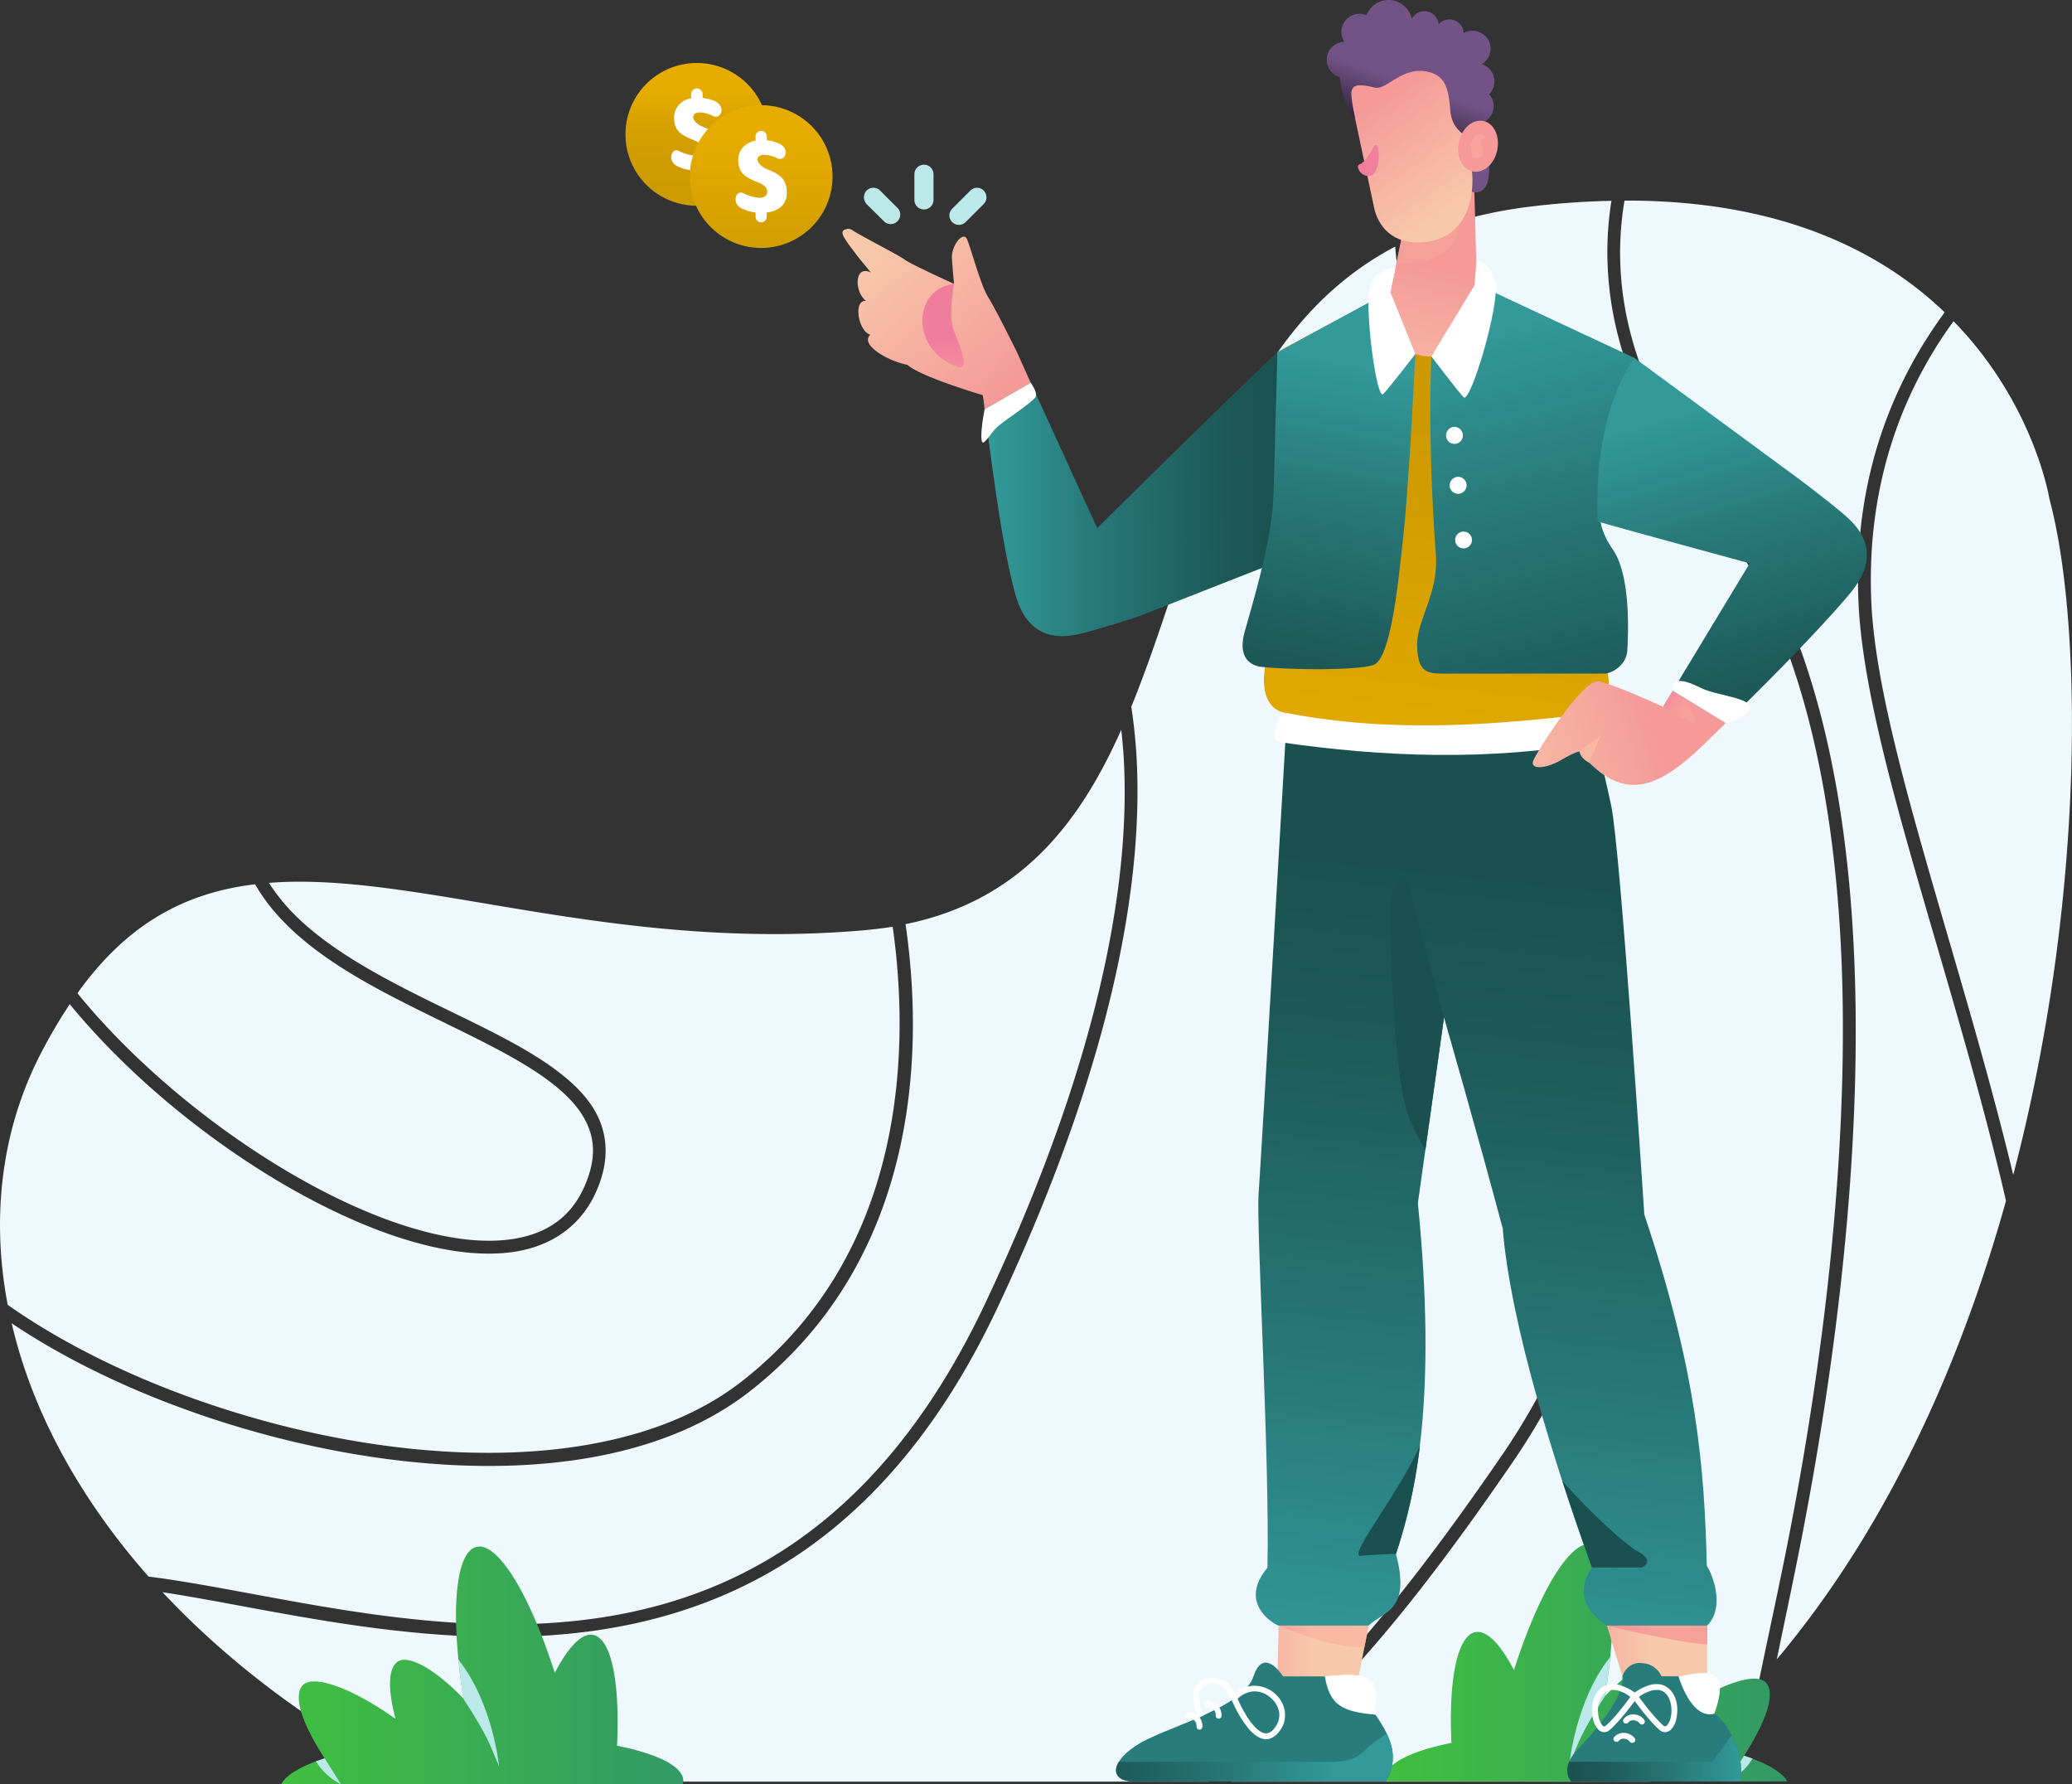 <svg xmlns="http://www.w3.org/2000/svg" xmlns:xlink="http://www.w3.org/1999/xlink" viewBox="0 0 888.5 764.9"><rect x="0" y="0" width="888.5" height="764.9" fill="#333333" stroke="none"/><defs><style>.a{fill:#eef8fd;}.b{fill:url(#a);}.c{fill:#bbe9e9;}.d{fill:url(#b);}.e{fill:url(#c);}.f{fill:url(#d);}.g{fill:url(#e);}.h{fill:#fff;}.i{fill:#297c7c;}.j{fill:url(#f);}.k{fill:url(#g);}.l{fill:url(#h);}.m{fill:url(#i);}.n{fill:url(#j);}.o{fill:#1a5050;}.p{fill:url(#k);}.q{fill:url(#l);}.r{fill:url(#m);}.s{fill:url(#n);}.t{fill:url(#o);}.u{fill:url(#p);}.v{fill:url(#q);}.w{fill:url(#r);}.x{fill:url(#s);}.y{fill:url(#t);}.z{fill:url(#u);}.aa{fill:url(#v);}.ab{fill:url(#w);}.ac{fill:url(#x);}.ad{fill:url(#y);}.ae{fill:url(#z);}.af{fill:#f17f9c;}.ag{fill:url(#aa);}.ah{fill:url(#ab);}</style><linearGradient id="a" x1="594.08" y1="712.8" x2="766.41" y2="712.8" gradientUnits="userSpaceOnUse"><stop offset="0" stop-color="#40bf40"></stop><stop offset="1" stop-color="#396"></stop></linearGradient><linearGradient id="b" x1="-1431.11" y1="-2192.06" x2="-1600.79" y2="-2191.08" gradientTransform="translate(1623.3 1855.6) scale(0.75)" gradientUnits="userSpaceOnUse"><stop offset="0" stop-color="#1a5050"></stop><stop offset="0.23" stop-color="#1e5b5b"></stop><stop offset="0.62" stop-color="#287878"></stop><stop offset="0.99" stop-color="#399"></stop></linearGradient><linearGradient id="c" x1="-1588.07" y1="-2250.88" x2="-1662.7" y2="-2333.04" gradientTransform="translate(1623.3 1855.6) scale(0.75)" gradientUnits="userSpaceOnUse"><stop offset="0" stop-color="#f59999"></stop><stop offset="1" stop-color="#f8c8aa"></stop></linearGradient><linearGradient id="d" x1="5235.48" y1="-5350.16" x2="5236.15" y2="-5337.62" gradientTransform="translate(-14437.4 15287.8) scale(2.83)" gradientUnits="userSpaceOnUse"><stop offset="0" stop-color="#f17d9d"></stop><stop offset="1" stop-color="#f7a59c"></stop></linearGradient><linearGradient id="e" x1="5336.32" y1="-5144.1" x2="5351.48" y2="-5144.1" gradientTransform="translate(-14437.4 15287.8) scale(2.83)" xlink:href="#c"></linearGradient><linearGradient id="f" x1="-1268.26" y1="-1469" x2="-1168.9" y2="-1469" xlink:href="#b"></linearGradient><linearGradient id="g" x1="5336.32" y1="-5146.58" x2="5351.47" y2="-5146.58" gradientTransform="translate(-14437.4 15287.8) scale(2.83)" gradientUnits="userSpaceOnUse"><stop offset="0" stop-color="#f17d9d"></stop><stop offset="1" stop-color="#f6a09a"></stop></linearGradient><linearGradient id="h" x1="5286.47" y1="-5143.59" x2="5300.27" y2="-5143.59" gradientTransform="translate(-14437.4 15287.8) scale(2.83)" xlink:href="#c"></linearGradient><linearGradient id="i" x1="5286.63" y1="-5146.42" x2="5300.27" y2="-5146.42" gradientTransform="translate(-14437.4 15287.8) scale(2.83)" gradientUnits="userSpaceOnUse"><stop offset="0" stop-color="#f17d9d"></stop><stop offset="1" stop-color="#f9b8a2"></stop></linearGradient><linearGradient id="j" x1="5326.03" y1="-5270.1" x2="5312.76" y2="-5146.04" gradientTransform="translate(-14437.4 15287.8) scale(2.83)" xlink:href="#b"></linearGradient><linearGradient id="k" x1="5262.05" y1="-5127.46" x2="5303.92" y2="-5127.46" gradientTransform="translate(-14437.4 15287.8) scale(2.83)" xlink:href="#b"></linearGradient><linearGradient id="l" x1="5307.31" y1="-5278.76" x2="5314.46" y2="-5338.77" gradientTransform="translate(-14437.4 15287.8) scale(2.83)" gradientUnits="userSpaceOnUse"><stop offset="0" stop-color="#e6ac00"></stop><stop offset="0.99" stop-color="#c90"></stop></linearGradient><linearGradient id="m" x1="5333.44" y1="-5277.84" x2="5316.14" y2="-5350.03" gradientTransform="translate(-14437.4 15287.8) scale(2.83)" xlink:href="#b"></linearGradient><linearGradient id="n" x1="5290.3" y1="-5292.86" x2="5300.47" y2="-5348.53" gradientTransform="translate(-14437.4 15287.8) scale(2.83)" xlink:href="#b"></linearGradient><linearGradient id="o" x1="5313.35" y1="-5363.05" x2="5307.74" y2="-5337.21" gradientTransform="translate(-14437.4 15287.8) scale(2.83)" xlink:href="#c"></linearGradient><linearGradient id="p" x1="5304.48" y1="-5358.4" x2="5313.85" y2="-5358.4" xlink:href="#g"></linearGradient><linearGradient id="q" x1="5315.38" y1="-5366.99" x2="5318.48" y2="-5366.99" gradientTransform="translate(-14437.4 15287.8) scale(2.83)" gradientUnits="userSpaceOnUse"><stop offset="0"></stop><stop offset="1" stop-color="#735386"></stop></linearGradient><linearGradient id="r" x1="5300.78" y1="-5380.81" x2="5312.46" y2="-5363.82" gradientTransform="translate(-14437.4 15287.8) scale(2.83)" xlink:href="#c"></linearGradient><linearGradient id="s" x1="5305.71" y1="-5378.16" x2="5310.21" y2="-5391.16" xlink:href="#q"></linearGradient><linearGradient id="t" x1="5318.53" y1="-5373.86" x2="5315.05" y2="-5368.21" gradientTransform="translate(-14437.4 15287.8) scale(2.83)" xlink:href="#c"></linearGradient><linearGradient id="u" x1="5315.71" y1="-5371.18" x2="5317.86" y2="-5371.18" xlink:href="#d"></linearGradient><linearGradient id="v" x1="5353.95" y1="-5287.1" x2="5325.63" y2="-5278.7" gradientTransform="translate(-14437.4 15287.8) scale(2.83)" xlink:href="#c"></linearGradient><linearGradient id="w" x1="5362.84" y1="-5286.41" x2="5348.04" y2="-5337.48" gradientTransform="translate(-14437.4 15287.8) scale(2.83)" xlink:href="#b"></linearGradient><linearGradient id="x" x1="5332.32" y1="-5278.3" x2="5335.16" y2="-5280.49" xlink:href="#i"></linearGradient><linearGradient id="y" x1="5345.63" y1="-5287.59" x2="5349.91" y2="-5284.77" xlink:href="#g"></linearGradient><linearGradient id="z" x1="120.63" y1="713.96" x2="292.96" y2="713.96" xlink:href="#a"></linearGradient><linearGradient id="aa" x1="6206.76" y1="-3372.06" x2="6206.76" y2="-3358.6" gradientTransform="translate(-28220.6 15517.6) scale(4.59)" gradientUnits="userSpaceOnUse"><stop offset="0" stop-color="#e6ac00"></stop><stop offset="0.03" stop-color="#e3aa00"></stop><stop offset="0.23" stop-color="#d6a000"></stop><stop offset="0.49" stop-color="#ce9b00"></stop><stop offset="0.99" stop-color="#c90"></stop></linearGradient><linearGradient id="ab" x1="6205.95" y1="-3372.6" x2="6205.95" y2="-3359.14" gradientTransform="translate(-28189.3 15538.2) scale(4.59)" xlink:href="#l"></linearGradient></defs><path class="a" d="M699.4,86h-2.8c-5.6,33.4-.3,77.4,39.3,126.1,44,54.1,58.7,136.4,59.8,219.8s-11.6,168-23,226.8c-3.4,17.5-7.2,35.3-10.8,52.7,47.3-56.3,78.7-126.3,98.3-196.6-22.8-98.8-61-196.4-63.3-257.7-2.1-54.3,16.1-94.8,37-123.2C807.2,108.3,765.2,86.4,699.4,86Zm-4,0h0Zm-4.4.1a340.8,340.8,0,0,0-35,2.5c-20.3,2.5-37.5,7.5-52.3,14.5.5,12.5,3.5,27.2,9.8,44.3C639.2,216.8,675,297.1,690.9,380S702.7,548.5,648,627.8c-40.8,59.4-77.1,104-120.1,136H707.7A352.5,352.5,0,0,0,754.4,720c4.2-20.4,8.9-41.6,12.9-62.3,11.4-58.6,23.9-142.9,22.9-225.7s-15.9-164-58.6-216.4c-40.1-49.3-46.1-94.9-40.6-129.5Zm-90.1,18.3-2.5,1.3Zm-2.6,1.3C525.8,143.9,513.8,232.9,485.1,303c.9,5.7,1.6,12,2.1,18.8,3.3,49.4-6.7,126.6-59.5,238.9-91.5,194-263.6,136.2-358,121.9,28.1,30,64.6,57.9,109.7,81.2H518.5c44.9-31.7,82.3-77.1,125-139.1,53.6-77.9,57.8-161.7,42-243.7s-51.4-162-77.2-231.7c-6-16.4-9.2-30.9-10-43.6Zm239.4,32c-20,27.5-37.3,66.7-35.3,119.2,2.1,57.2,37.8,150.8,60.9,246.8,31.3-119.3,29.6-237.6,15.5-289.9C878.8,213.8,872.3,173.1,837.7,137.7Zm-354.6,170-1.6,3.6Zm-2.3,5.2c-18.1,40.6-43.6,73.3-92.5,83.3,7,47.8,8.9,141.2-66.8,200.3C268.4,638,177.9,635,99.1,610.8,64,600,31.2,584.9,5,567.3c8.5,36.6,28.1,73.9,58.7,108.6,95.2,11.9,266.6,78.6,359-117.6,52.6-111.6,62.3-187.9,59-236.1C481.4,319,481.2,315.9,480.8,312.9ZM127.6,378c-4.2,0-8.3.2-12.3.5a87.5,87.5,0,0,0,8.5,11c14.4,15.6,35.9,27.5,57.6,38.3s43.6,20.4,58.8,32.3c7.7,6,13.7,12.5,16.9,20.2s3.6,16.4.3,26.1c-6.5,19.1-21.6,28.9-40.4,30.7s-41.5-3.6-65.3-14c-43.4-18.9-90.3-54.2-121.8-92.6a224.6,224.6,0,0,0-13.5,23.3C.6,485.6-3.8,522,3.3,559.4c26.4,18.6,60.6,34.8,97.5,46.1,77.7,24,166.7,26.2,217.3-13.3,72.8-56.8,71.4-147.5,64.7-194.9-3.9.6-7.9,1.1-12.1,1.5C268.5,407.7,189.6,377.7,127.6,378Zm-15.3.7-2.9.4Zm-2.9.4c-29.2,3.5-54.4,16.2-76.2,46.7,30.9,38,77.9,73.5,120.7,92.2,23.3,10.2,45.3,15.3,62.6,13.6s29.8-9.7,35.7-27c3-8.6,2.6-15.7-.2-22.2s-8-12.3-15.2-17.9c-14.3-11.2-36-20.9-57.9-31.8s-43.9-22.9-59.1-39.5a77.6,77.6,0,0,1-10.4-14.1Zm276.3,17.6-2.5.5Zm476,112.8-1.4,5.3Z"></path><path class="b" d="M681.4,661.9c-9,0-21.8,21.6-32.2,54.1-5.9-11.4-11.7-17.1-16.5-16.3-7.6,1.4-11.6,19.6-10.3,47.5-17.9,3.6-28.2,9-28.3,15a3.9,3.9,0,0,0,.2,1.5H766.4c-2.1-3.9-8.5-7.7-18.5-11,10.1-15.8,13.5-27.2,9.2-31.5s-19.9.4-39.6,14.5c3.5-13.3,3.1-22.1-1.3-24.7s-15.2,2.8-27.9,16.1c5.8-36.4,3.6-62.9-5.6-65.1Z"></path><path class="c" d="M690.5,710.3c-.5,5.4-1.3,11-2.2,16.8,0,0-8.2,12.1-11.7,20.6l-3.6,8.5S675.5,729.2,690.5,710.3Z"></path><path class="c" d="M747.9,752.7l-7.1,11a25.1,25.1,0,0,0,10.7-9.8Z"></path><path class="d" d="M547.8,151c-13.7,12.5-77.3,75.4-77.3,75.4L442,164.1l-19.8,11.4c2.1,14.9,6.5,53.7,12.6,77.1,1.8,7,6.3,23.2,26,19.6,5.6-1,17-4.6,26.5-7.6h.1l.5-.2,103.6-40.7c39.8-15.4-17.5-60.4-43.7-72.6Z"></path><path class="e" d="M363.5,98.1l-1.4.4c-2.1,1.1-.1,3.8,4.7,10.1,1.7,2.3,4.2,5.2,6.6,8.2-7.2-3.4-7.1,8.5-2,12.2-5.6-.6-3.5,12.9,1.8,14.5-4.7,4.4,8.1,11.5,15.9,12.9,5,4.4,23.7,10.4,32.3,13,.2.9.7,4.7.8,6.1L442,164.1l-6-13.3s-9.2-18.6-12.3-23.5-7.4-20.9-9-24.7-6.9,2.7-6.5,8.3.9,10.8.9,10.8-18.9-8.6-21-10.3S368.9,101,365.7,98.8A3.6,3.6,0,0,0,363.5,98.1Z"></path><path class="f" d="M410.9,157.3c5,1.5.8-8.9-1.8-15.4s0-20.2,0-20.2c-18.2,2.1-18.6,29.2,1.9,35.6Z"></path><path class="g" d="M689.1,696.9l6.6,21.8h36.4V696.9a79.5,79.5,0,0,0-43,0Z"></path><path class="h" d="M735.1,734.7c7.6-21.2-4.3-18-15.3-16,0,0,2.1,15.2,7.4,17.2S735.1,734.7,735.1,734.7Z"></path><path class="i" d="M703.4,712.9c-6.1,0-7.7,5.8-7.7,5.8,1.2,11.3-18.7,30.4-20.7,33-5.7,7.4-1.3,12-1.3,12h72.5c2.4-11.6-5.6-25.8-11.1-29-10,2.6-15.3-16-15.3-16h-7.3A9.5,9.5,0,0,0,704,713Z"></path><path class="j" d="M742.6,744l-8.4,11.3H672.9c-2.2,5.2.8,8.4.8,8.4h72.5c1.3-6.5-.6-13.9-3.6-19.7Z"></path><path class="h" d="M711,722a11.7,11.7,0,0,0-5.3,1,22.1,22.1,0,0,0-5.5,3.2,1.3,1.3,0,0,0-.2,1.7s6.8,9.6,11.6,13.7a3.5,3.5,0,0,0,2.5,1,3.6,3.6,0,0,0,2.2-.9,8.9,8.9,0,0,0,2.5-4.7c.9-3.9.6-9.1-2.5-12.4A7.7,7.7,0,0,0,711,722Zm-.2,2.5a4.9,4.9,0,0,1,3.7,1.8c2.2,2.4,2.7,6.8,1.9,10.1a7.1,7.1,0,0,1-1.7,3.4.8.8,0,0,1-.7.3,1.1,1.1,0,0,1-.8-.4c-3.7-3.2-9.2-10.5-10.4-12.2a13.3,13.3,0,0,1,3.9-2.2A8.6,8.6,0,0,1,710.8,724.5Z"></path><path class="h" d="M691,722a7.9,7.9,0,0,0-5.4,2.6c-3.1,3.3-3.4,8.5-2.5,12.4a9.7,9.7,0,0,0,2.5,4.7,3.6,3.6,0,0,0,2.3.9,3.3,3.3,0,0,0,2.4-1c4.8-4.1,11.7-13.7,11.7-13.7a1.3,1.3,0,0,0-.2-1.7,21.6,21.6,0,0,0-5.6-3.2A11.5,11.5,0,0,0,691,722Zm.1,2.5a9,9,0,0,1,4.2.8,12.4,12.4,0,0,1,3.8,2.2c-1.2,1.7-6.6,9-10.4,12.2-.4.4-.6.4-.8.4a.8.8,0,0,1-.7-.3,8.2,8.2,0,0,1-1.6-3.4c-.8-3.3-.4-7.7,1.9-10.1A4.8,4.8,0,0,1,691.1,724.5Z"></path><path class="h" d="M696.4,736.8a1.3,1.3,0,0,0,0,1.8h0a1.4,1.4,0,0,0,1.8-.1,2.6,2.6,0,0,1,2.3-1,3.6,3.6,0,0,1,2.7,1.4,1.2,1.2,0,0,0,1.7.1h0a1.3,1.3,0,0,0,.1-1.8h0a5.9,5.9,0,0,0-4.5-2.2,4.9,4.9,0,0,0-4.1,1.8Z"></path><path class="h" d="M692.2,744.7a1.2,1.2,0,0,0,.1,1.7h0a1.3,1.3,0,0,0,1.8,0,2.5,2.5,0,0,1,2.2-1,3.3,3.3,0,0,1,2.7,1.4,1.4,1.4,0,0,0,1.8.1h0a1.3,1.3,0,0,0,.1-1.8,6.1,6.1,0,0,0-4.5-2.2,5.3,5.3,0,0,0-4.2,1.8Z"></path><path class="k" d="M689.1,696.9s30.7,7.5,43,8.1v-8.1h0c-14.2-3.9-28.5-4.9-43,0Z"></path><path class="l" d="M586.9,696.9l-4.3,21.8c-10.9,5-26,4.3-34.8,0l.5-21.8,18.8-3.5Z"></path><path class="m" d="M567.1,693.4l-18.8,3.5s22.5,10,36.8,9.2l1.8-9.2Z"></path><path class="n" d="M551.9,305.7S541,493.4,539.7,512c-1,14.2,4.8,113.3,3.8,160.1-13.2,15.7,3.8,24.8,4.8,24.8h38.6c6.1-6,18.3-6,11.7-30.7,8.6-25.6,17.7-67.2,9.4-150.4l11.2-79.6s14.6,50.6,25.2,90.5c3.3,41.4,22.8,102.4,38.2,145.3-6.2,9.4-4.3,17.8,6.5,24.9h43c8.5-8.9,1-24.2-.2-25.6-1-41.7-4.2-83.3-26.8-150.6,0,0-10.2-156.6-14.2-175.3s-9.4-39.7-9.4-39.7Z"></path><path class="h" d="M589.8,735.1a128.7,128.7,0,0,1-16.5-3c-7.4-1.9-5.2-13.4-5.2-13.4C593.1,715.8,589.8,722.4,589.8,735.1Z"></path><path class="i" d="M594.3,763.7c5.5-9.6,3-17.9-4.5-28.6-14.1-1.3-19.5-3.8-21.7-16.4H550.2s-8.3-13.3-12.7,0-35.9,21.4-48.1,28.3c-13.8,7.9-13.8,16.7-3.4,16.7Z"></path><path class="h" d="M519.8,719.3a8.6,8.6,0,0,0-2.7.5,7.6,7.6,0,0,0-5.2,5.1c-.7,2.4.3,8,1.9,11.5a7.4,7.4,0,0,0,2.3-1c-1.5-3.2-2.3-8.1-1.8-9.8a5.8,5.8,0,0,1,3.5-3.5c6.2-2.5,10.1,6.2,10.2,6.3a53.5,53.5,0,0,0,6.1,11c1.8,2.5,3.9,4.7,6.4,5.7a6,6,0,0,0,4,.3,8.4,8.4,0,0,0,3.8-2.8,11,11,0,0,0,2.6-9.1,12.6,12.6,0,0,0-4.4-7.6,13.4,13.4,0,0,0-8.6-3.2,13.2,13.2,0,0,0-8.3,3.1,11.2,11.2,0,0,0-8.8-6.4Zm18.1,5.8a10.3,10.3,0,0,1,6.9,2.7,10.6,10.6,0,0,1,3.7,6.1,8.9,8.9,0,0,1-2.1,7.1,5.5,5.5,0,0,1-2.6,2,4,4,0,0,1-2.4-.2c-1.7-.7-3.6-2.6-5.3-4.8a57.3,57.3,0,0,1-5.4-9.7,10.8,10.8,0,0,1,7.2-3.2Z"></path><path class="o" d="M602.9,375.4s-6.8,3-6.8,14.3,1,74.7,9,91.7a130.4,130.4,0,0,0,6.1,11.7l8-56.9Z"></path><path class="p" d="M594.7,743.3a51.1,51.1,0,0,0-9.9,7.5c-5.3,5.4-15.4,4.5-15.4,4.5H479.8c-2.9,4.7-.5,8.4,6.2,8.4H594.3c4-7,3.8-13.3.4-20.4Z"></path><path class="h" d="M517.6,729.4a1.2,1.2,0,0,0-1.1,1.4h0a1.2,1.2,0,0,0,1.3,1.1,2.8,2.8,0,0,1,2.4.8,3.2,3.2,0,0,1,1.1,2.8,1.3,1.3,0,0,0,1.3,1.3,1.2,1.2,0,0,0,1.2-1.3,6.2,6.2,0,0,0-1.9-4.7A5.6,5.6,0,0,0,517.6,729.4Z"></path><path class="h" d="M509.4,734.2a1.1,1.1,0,0,0-1.1,1.3h0a1.1,1.1,0,0,0,1.3,1.1,3.2,3.2,0,0,1,2.4.8,3.5,3.5,0,0,1,1.1,2.8,1.3,1.3,0,0,0,1.2,1.3,1.3,1.3,0,0,0,1.3-1.3,6.2,6.2,0,0,0-1.9-4.7A5.7,5.7,0,0,0,509.4,734.2Z"></path><path class="o" d="M608.9,619.7c-9.4,21.1-31.3,47.9-25.4,47.3s15.1-.8,15.1-.8a234.9,234.9,0,0,0,10.3-46.5Z"></path><path class="o" d="M669.9,634.8c4.3,13.2,8.7,25.8,12.7,37.2H704s6.3-2.6-1.7-6.9C697.4,662.5,682.2,648.9,669.9,634.8Z"></path><path class="h" d="M554.9,296.4c-.5,0-13.8,20.7-5.9,21.8,44.4,6.4,89.3,8.1,135.6,0,7.9-1.3-5.4-21.8-5.9-21.8Z"></path><path class="q" d="M632.3,122.3l62,32.5s-14.2,90.8-13.4,119c10.8,9,11.8,27,3.4,31.9-43.5,5.2-87.1,8.7-132.4,0-11.2-1-13-16.8-5-32.8,0,0,.9-114.5.9-121.9,8.7-5.1,48.4-25.8,48.4-25.8Z"></path><path class="r" d="M613.8,152.8s-1.8,34.9,1.9,84.6c1.3,17.6-8.5,28.4-8,40s4.7,11.4,13.7,11.4h66.3c3.8,0,9.7-3.9,10.1-9.7.7-12.3.8-33.5-6.3-43.7-10.3-15-4.1-24,1.8-44.4a224.6,224.6,0,0,0,7.5-37.6l-63.4-29.6Z"></path><path class="s" d="M606.9,151.8s-2.5,52.6-4.9,75.6-5.6,55.2-13.1,57.7-37.2,2-47.9.8c-2.2-.2-10.9-1.8-7.3-14.9s11.9-39.7,12.4-59.1,1.7-60.9,1.7-60.9l43.4-23.6Z"></path><path class="t" d="M632.1,77.4l1.3,47.8c0,35.8-38.5,35.6-38.5,6.2l7-33.5Z"></path><path class="u" d="M620.8,85,601.9,97.9h0l-3,14.7c6,.5,14.6,0,21.2-5.2,11.5-9.1.7-22.4.7-22.4Z"></path><path class="v" d="M638.3,66.6c.1,3.5,1.1,10.6-1.7,14s-6.8,1.1-6.8,1.1l.6-11.1Z"></path><path class="w" d="M579.3,42.5l10,46.8s2.7,16.8,22.3,14.4,21.1-23.5,19.2-33-5.2-24.7-8.4-39.4-48.1-12.4-43.1,11.2Z"></path><path class="x" d="M595.4,0A10.1,10.1,0,0,0,586,6.5a8,8,0,0,0-3-.6,7.8,7.8,0,0,0-7.8,7.8,7.7,7.7,0,0,0,1.3,4.2,7.8,7.8,0,0,0-7.6,7.8,7.7,7.7,0,0,0,5.7,7.4h0c.4,9.8,6.6,18.3,6.6,18.3s-1.9-8.9-1.7-11.7,2-4.2,9.7-2.2c5.2,1.4,11.2-8.2,21.4-7s10.5,8.9,11.4,17.6,8.9,11.3,8.9,11.3.7-2.5,1.5-6.2h.3a7.7,7.7,0,0,0,7.8-7.7,7.8,7.8,0,0,0-1.9-5.1,7.8,7.8,0,0,0-3.2-12.9,7.8,7.8,0,0,0,3.8-6.6,7.7,7.7,0,0,0-7.8-7.7,7.2,7.2,0,0,0-3.8,1,6.1,6.1,0,0,0-10.7-3.8,6.1,6.1,0,0,0-6.1-5.6,6,6,0,0,0-5.4,3.3A10.2,10.2,0,0,0,595.5,0Z"></path><path class="y" d="M642,64.5c-1.2,5.9-5.9,9.9-10.5,9s-7.2-6.6-5.9-12.6,5.9-9.9,10.5-9S643.3,58.5,642,64.5Z"></path><path class="z" d="M631.3,67.3c0-.3-1.5-5,.3-7.9s5.4-1.6,5.2-.5-2.6,1.4-1.7,2.8S637.6,69.3,631.3,67.3Z"></path><path class="aa" d="M740,310l-22.7-13.9-4.2,6.9s-21.2-9.8-27.7-10.9-26.3,29.9-27.9,34,5.7,3.4,12-.3,7.8-3.6,7.8-3.6a49.8,49.8,0,0,0,8.9,8.9c14.1,10.5,26.8,5.3,45.1-12.6Z"></path><path class="ab" d="M700.8,153.4c.7-.2-17.7,20.3-15.7,70.2,14,4,65.2,17.9,65.2,17.9l-33,54.6h0L740,310c10.8-10.6,36.6-35.9,52.4-54.5,4.6-5.5,15.3-18.5.9-32.6-4-3.9-13.5-11.2-21.4-17.2Z"></path><path class="ac" d="M677.3,322.2l9-6.8L681.4,327C679.5,325.8,677.8,324.6,677.3,322.2Z"></path><path class="ad" d="M717.3,296.1l-4.2,6.9,11.9,6.7s2.2,1.3,1.7-1.3-5.4-9.6-9.4-12.3Z"></path><path class="c" d="M392.1,85.7a4.1,4.1,0,0,0,8.2,0v-11a4.1,4.1,0,0,0-8.2,0Z"></path><path class="c" d="M379.4,95.2a4.1,4.1,0,0,0,5.8-5.7l-7.8-7.8a4.1,4.1,0,0,0-5.8,0,4.3,4.3,0,0,0,0,5.8Z"></path><path class="c" d="M414.1,95.2a4.1,4.1,0,0,1-5.8,0,4,4,0,0,1,0-5.7l7.8-7.8a4,4,0,0,1,5.7,0,4.1,4.1,0,0,1,0,5.8Z"></path><path class="ae" d="M205.6,663c9,.1,21.9,21.6,32.3,54.2,5.9-11.4,11.7-17.2,16.4-16.3,7.7,1.4,11.6,19.6,10.3,47.5,17.9,3.6,28.2,9,28.4,14.9a8.8,8.8,0,0,1-.2,1.6H120.6c2.1-4,8.5-7.8,18.6-11.1-10.2-15.7-13.5-27.1-9.3-31.4s19.9.4,39.7,14.5c-3.5-13.4-3.1-22.1,1.2-24.7s15.3,2.8,28,16.1c-5.9-36.5-3.6-63,5.5-65.1l1.3-.2Z"></path><path class="c" d="M196.5,711.4c.6,5.4,1.3,11.1,2.2,16.9,0,0,8.2,12.1,11.8,20.6l3.5,8.4S211.5,730.3,196.5,711.4Z"></path><path class="c" d="M139.2,753.8l7,11.1a26.3,26.3,0,0,1-10.7-9.8Z"></path><path class="h" d="M632.3,122.3l-18.5,30.5s10.9,14.4,13.8,17.5,15.8-40.2,13.6-49.4-8.1-8.9-8.1-8.9Z"></path><path class="h" d="M596.2,125.2l10.7,26.6s-10.8,14-13.7,17.1-8-36-5.9-45.1,11.1-9,11.1-9Z"></path><path class="h" d="M717.3,296.1,740,310s8.9-2,10.2-6.4-14.1-5.3-20.9-8.7S716.7,290,717.3,296.1Z"></path><path class="h" d="M627.3,186.7a3.6,3.6,0,0,1-3.6,3.6h0a3.6,3.6,0,0,1-3.6-3.6h0a3.7,3.7,0,0,1,3.6-3.7h0a3.7,3.7,0,0,1,3.6,3.7Z"></path><path class="h" d="M628.9,208.1a3.7,3.7,0,0,1-3.6,3.6h0a3.7,3.7,0,0,1-3.7-3.6h0a3.8,3.8,0,0,1,3.7-3.7h0a3.7,3.7,0,0,1,3.6,3.7Z"></path><path class="h" d="M631.2,231.5a3.6,3.6,0,0,1-3.6,3.6h0a3.6,3.6,0,0,1-3.6-3.6h0a3.6,3.6,0,0,1,3.6-3.6h0a3.6,3.6,0,0,1,3.6,3.6Z"></path><path class="h" d="M422.2,175.5s-1.8,9-1.3,13,3.6-2.9,7.2-5.9,15.5-10.7,16.1-12.7-2.2-5.8-2.2-5.8Z"></path><path class="af" d="M589.1,62.8s-3.8,7.2-6,7.6.4,6,4.8,4.9,4.1-16.7,1.2-12.5Z"></path><path class="ag" d="M329.4,57.6A30.6,30.6,0,1,1,298.8,27a30.6,30.6,0,0,1,30.6,30.6Z"></path><path class="h" d="M298.8,37.9a2.4,2.4,0,0,0-2.4,2.4v1.8c-4.9,1-7.7,4.7-7.3,9.3s2.6,6.4,8.5,8.7,4.3,6.6.7,6.6a17.8,17.8,0,0,1-7.2-2c-3.1-1.5-5.1,4.1-.9,6.4a17.4,17.4,0,0,0,6.2,1.9v1.8a2.5,2.5,0,0,0,4.9,0V73c5.9-.8,9-4.3,8.5-9.4s-3-7.1-8.3-9.2-5.5-6.2-1.4-6.2a13.7,13.7,0,0,1,5.8,1.6c3.1,1.4,5.6-3.7.9-6.3a15.7,15.7,0,0,0-5.5-1.5V40.3a2.5,2.5,0,0,0-2.5-2.4Z"></path><path class="ah" d="M357,75.7a30.6,30.6,0,0,1-61.2,0h0a30.6,30.6,0,0,1,61.2,0Z"></path><path class="h" d="M326.4,56.1a2.4,2.4,0,0,0-2.4,2.4v1.8c-5,1-7.8,4.6-7.4,9.2s2.7,6.5,8.5,8.7,4.4,6.6.8,6.6a16.9,16.9,0,0,1-7.2-2c-3.1-1.5-5.1,4.1-.9,6.4a17.4,17.4,0,0,0,6.2,1.9v1.8a2.4,2.4,0,1,0,4.8,0V91.1c6-.7,9-4.3,8.6-9.4s-3.1-7-8.3-9.1-5.6-6.2-1.5-6.2a12.9,12.9,0,0,1,5.8,1.5c3.1,1.4,5.6-3.7,1-6.2a18.7,18.7,0,0,0-5.6-1.6V58.5a2.4,2.4,0,0,0-2.4-2.4Z"></path></svg>